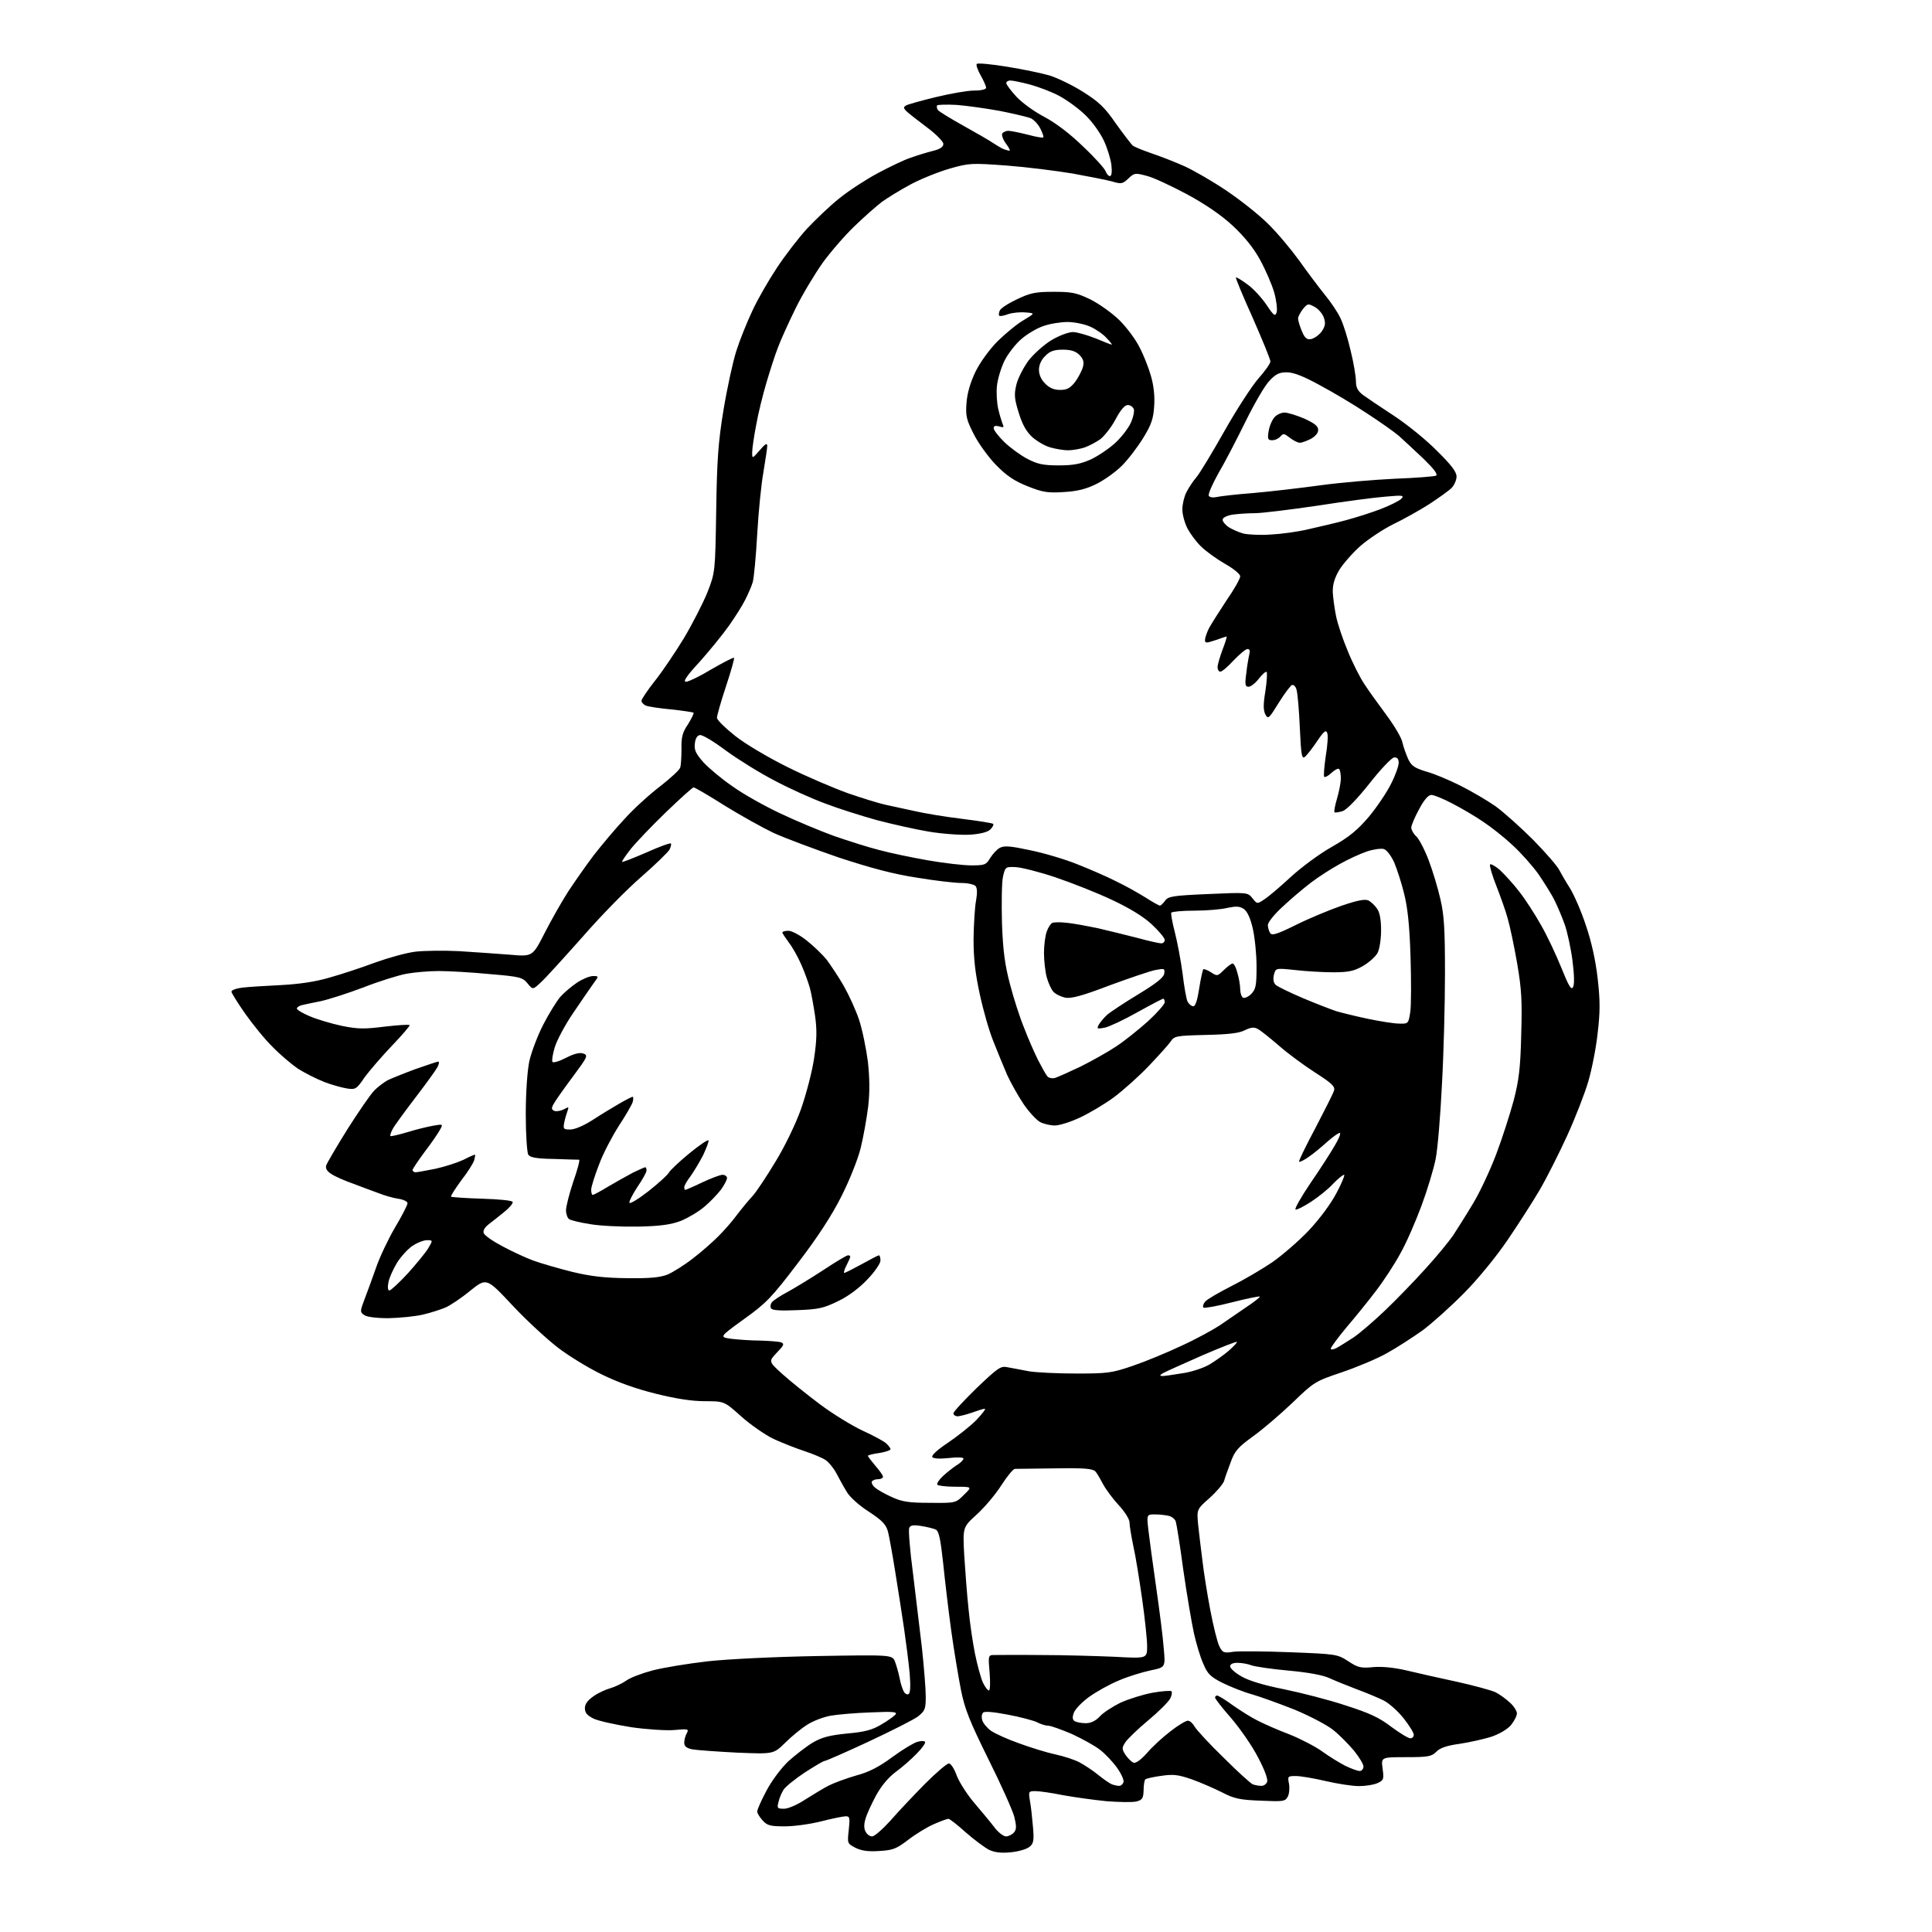 <?xml version="1.0" encoding="UTF-8" standalone="no"?>
<svg 
  version="1.1" 
  xmlns="http://www.w3.org/2000/svg" 
  xmlns:xlink="http://www.w3.org/1999/xlink" 
  xmlns:svg="http://www.w3.org/2000/svg"
  xmlns:rdf="http://www.w3.org/1999/02/22-rdf-syntax-ns#"
  xmlns:cc="http://creativecommons.org/ns#"
  xmlns:dc="http://purl.org/dc/elements/1.1/"
  viewBox="0 0 768 768"
  width="768"
  height="768"
>
<style>svg {background-color: white; }</style>"
<path stroke="none" fill="black" fill-rule="evenodd" d="M401.9,736.3C398.0,736.7 395.4,736.4 393.1,735.3C391.4,734.4 387.2,731.3 383.9,728.4C380.6,725.4 377.5,723.0 377.0,723.0C376.6,723.0 374.0,723.9 371.3,725.1C368.7,726.2 364.1,729.0 361.1,731.3C356.4,734.9 355.0,735.5 349.5,735.8C345.0,736.1 342.4,735.7 340.0,734.5C336.8,732.8 336.8,732.8 337.4,727.4C337.9,722.6 337.8,722.0 336.2,722.0C335.2,722.0 330.8,722.9 326.5,724.0C322.2,725.1 315.7,726.0 312.0,726.0C306.3,726.0 305.0,725.7 303.2,723.7C302.0,722.4 301.0,720.8 301.0,720.1C301.0,719.4 302.6,715.7 304.6,712.0C306.6,708.1 310.4,703.0 313.3,700.2C316.2,697.6 320.6,694.2 323.1,692.7C326.7,690.6 329.8,689.8 336.7,689.1C343.6,688.5 346.7,687.7 350.2,685.6C352.8,684.1 355.3,682.3 355.9,681.6C356.9,680.5 355.2,680.3 346.3,680.7C340.3,680.9 333.2,681.5 330.3,682.0C327.4,682.5 323.2,684.1 320.9,685.6C318.6,687.0 314.6,690.3 312.1,692.8C307.5,697.3 307.5,697.3 293.0,696.7C285.0,696.3 277.0,695.7 275.2,695.4C272.9,694.9 272.0,694.2 272.0,692.8C272.0,691.7 272.4,690.0 273.0,689.0C273.9,687.3 273.6,687.2 268.2,687.7C265.1,688.0 257.3,687.5 251.0,686.6C244.7,685.6 237.9,684.1 236.0,683.2C233.4,681.9 232.5,680.9 232.5,679.0C232.5,677.4 233.6,675.9 235.9,674.3C237.7,673.0 240.8,671.6 242.6,671.1C244.4,670.6 247.3,669.2 248.9,668.1C250.5,666.9 255.3,665.1 259.5,664.0C263.7,662.9 273.5,661.3 281.3,660.4C289.4,659.5 308.2,658.6 325.1,658.3C354.7,657.8 354.7,657.8 355.8,660.6C356.4,662.2 357.2,665.1 357.6,667.0C357.9,668.9 358.7,671.3 359.2,672.3C359.7,673.3 360.6,673.8 361.2,673.4C361.9,672.9 362.0,670.2 361.6,665.1C361.2,660.9 360.2,653.0 359.4,647.5C358.6,642.0 357.0,631.9 355.9,625.0C354.8,618.1 353.5,610.9 353.0,608.9C352.2,606.0 350.8,604.5 345.5,601.0C341.7,598.6 337.9,595.2 336.7,593.2C335.4,591.1 333.6,587.8 332.5,585.7C331.4,583.6 329.4,581.2 328.2,580.4C326.9,579.5 323.0,577.9 319.7,576.8C316.3,575.7 310.8,573.5 307.5,572.0C304.2,570.4 298.4,566.4 294.7,563.1C287.9,557.0 287.9,557.0 280.2,557.0C275.0,557.0 268.6,556.0 260.6,554.0C252.9,552.1 245.3,549.4 239.1,546.3C233.9,543.8 226.1,539.0 221.9,535.8C217.6,532.5 209.4,525.0 203.7,518.9C193.4,507.9 193.4,507.9 186.9,513.1C183.4,516.0 178.9,519.0 177.0,519.8C175.1,520.6 171.0,521.9 168.0,522.6C165.0,523.3 158.9,523.9 154.4,524.0C149.5,524.0 145.7,523.5 144.7,522.7C143.1,521.6 143.1,521.2 144.9,516.5C146.0,513.7 148.0,508.1 149.5,503.9C150.9,499.8 154.3,492.6 157.0,488.0C159.8,483.3 162.0,479.0 162.0,478.3C162.0,477.6 160.3,476.8 158.2,476.5C156.2,476.2 152.7,475.2 150.5,474.3C148.3,473.5 143.7,471.8 140.3,470.5C136.9,469.3 133.0,467.6 131.6,466.6C129.9,465.5 129.3,464.4 129.7,463.2C130.0,462.3 133.8,455.8 138.1,448.9C142.5,442.0 147.2,435.1 148.7,433.6C150.2,432.0 152.7,430.2 154.1,429.4C155.6,428.7 160.5,426.7 165.1,425.0C169.7,423.4 173.8,422.0 174.2,422.0C174.7,422.0 174.5,423.0 173.9,424.2C173.2,425.5 169.2,431.0 165.0,436.5C160.8,442.0 156.7,447.6 156.1,448.8C155.4,450.1 155.0,451.3 155.2,451.6C155.4,451.8 158.4,451.1 161.8,450.1C165.3,449.0 169.9,447.9 172.1,447.5C176.1,446.8 176.2,446.8 174.9,449.1C174.2,450.4 171.5,454.4 168.8,457.9C166.2,461.4 164.0,464.7 164.0,465.1C164.0,465.6 164.6,466.0 165.2,466.0C165.9,466.0 169.5,465.3 173.1,464.6C176.8,463.8 181.7,462.2 184.1,461.1C186.4,459.9 188.5,459.0 188.8,459.0C189.0,459.0 188.8,460.0 188.5,461.2C188.1,462.5 185.8,466.1 183.3,469.3C180.9,472.6 179.1,475.4 179.3,475.7C179.6,475.9 185.1,476.3 191.6,476.5C198.3,476.7 203.6,477.2 203.8,477.8C204.0,478.4 202.4,480.2 200.3,481.9C198.2,483.6 195.4,485.8 194.1,486.8C192.6,488.0 191.9,489.3 192.3,490.2C192.6,491.1 195.9,493.4 199.7,495.4C203.4,497.4 209.0,500.0 212.0,501.1C215.0,502.2 222.0,504.2 227.5,505.6C235.0,507.4 240.5,508.0 249.5,508.1C258.7,508.2 262.5,507.8 265.5,506.6C267.7,505.6 272.2,502.8 275.5,500.2C278.8,497.7 283.3,493.7 285.5,491.5C287.7,489.3 291.1,485.5 292.9,483.0C294.8,480.5 297.6,477.1 299.1,475.5C300.6,473.9 304.7,467.7 308.2,461.9C311.9,455.9 316.3,446.8 318.4,440.9C320.4,435.2 322.8,426.2 323.6,420.8C324.7,413.4 324.8,409.5 324.0,403.8C323.4,399.8 322.5,394.7 321.9,392.6C321.3,390.5 319.8,386.3 318.5,383.4C317.2,380.4 315.0,376.5 313.6,374.7C312.2,372.8 311.0,371.0 311.0,370.7C311.0,370.3 312.1,370.0 313.4,370.0C314.7,370.0 318.0,371.7 320.7,373.9C323.4,376.0 327.0,379.5 328.7,381.6C330.3,383.8 333.4,388.4 335.4,391.9C337.4,395.4 340.2,401.5 341.5,405.4C342.8,409.3 344.3,416.8 345.0,422.0C345.7,428.6 345.8,434.1 345.1,440.0C344.5,444.7 343.2,452.1 342.1,456.5C341.0,460.9 337.6,469.4 334.5,475.5C330.8,482.9 325.2,491.6 317.3,501.9C306.7,515.9 304.5,518.1 295.7,524.4C285.9,531.5 285.9,531.5 290.7,532.2C293.3,532.5 298.5,532.9 302.2,532.9C305.8,533.0 309.6,533.3 310.5,533.6C311.9,534.2 311.6,534.8 308.8,537.7C305.5,541.2 305.5,541.2 311.0,546.2C314.0,548.9 320.7,554.3 325.9,558.2C331.1,562.1 338.8,566.8 342.9,568.7C347.1,570.6 351.3,572.9 352.2,573.7C353.2,574.6 354.0,575.7 354.0,576.1C354.0,576.5 352.0,577.2 349.5,577.6C347.0,577.9 345.0,578.5 345.0,578.7C345.0,579.0 346.4,580.8 348.0,582.7C349.6,584.5 351.0,586.5 351.0,587.0C351.0,587.6 350.1,588.0 349.1,588.0C348.0,588.0 346.9,588.4 346.6,588.9C346.3,589.3 346.8,590.5 347.8,591.3C348.8,592.2 351.8,593.9 354.5,595.1C358.6,597.0 361.4,597.4 369.7,597.4C379.9,597.5 379.9,597.5 383.2,594.2C386.5,591.0 386.5,591.0 379.8,591.0C376.1,591.0 372.9,590.6 372.6,590.2C372.3,589.7 373.3,588.2 374.8,586.8C376.3,585.4 378.7,583.5 380.2,582.5C381.8,581.6 383.0,580.3 383.0,579.8C383.0,579.3 380.6,579.2 377.1,579.6C373.3,580.0 371.0,579.8 370.6,579.2C370.2,578.5 372.8,576.2 376.7,573.6C380.4,571.1 385.5,567.1 388.0,564.6C390.4,562.1 392.0,560.0 391.5,560.0C390.9,560.0 388.7,560.7 386.5,561.5C384.3,562.3 381.7,562.9 380.8,563.0C379.8,563.0 379.0,562.5 379.0,561.8C379.0,561.2 383.2,556.7 388.2,551.8C396.7,543.7 397.8,542.9 400.5,543.5C402.1,543.8 406.0,544.5 409.0,545.1C412.0,545.6 420.5,546.0 427.9,546.0C440.2,546.0 442.0,545.8 450.4,542.9C455.4,541.2 464.1,537.6 469.8,534.9C475.5,532.3 482.2,528.6 484.8,526.9C487.4,525.1 492.1,521.9 495.3,519.7C498.5,517.6 501.0,515.6 500.8,515.4C500.5,515.2 495.6,516.2 489.7,517.7C483.9,519.2 478.8,520.1 478.4,519.8C478.0,519.4 478.3,518.3 479.1,517.4C479.8,516.5 484.5,513.8 489.4,511.3C494.4,508.8 501.7,504.5 505.7,501.8C509.7,499.0 516.2,493.4 520.2,489.2C524.6,484.5 529.0,478.6 531.3,474.2C533.4,470.3 534.7,467.0 534.3,467.0C533.8,467.0 531.8,468.6 529.9,470.6C528.1,472.6 524.1,475.8 521.2,477.7C518.3,479.6 515.5,481.0 515.0,480.8C514.5,480.6 517.1,476.0 520.8,470.5C524.6,465.0 528.9,458.3 530.4,455.7C532.0,453.1 533.0,450.7 532.7,450.4C532.4,450.1 530.2,451.6 527.8,453.7C525.4,455.9 522.0,458.7 520.2,459.9C518.4,461.2 516.7,462.0 516.4,461.8C516.2,461.5 519.1,455.5 522.9,448.4C526.6,441.3 530.0,434.6 530.3,433.5C530.8,431.9 529.4,430.6 522.7,426.3C518.2,423.4 511.7,418.6 508.2,415.5C504.7,412.5 501.0,409.5 499.9,409.0C498.5,408.2 497.2,408.4 494.9,409.5C492.7,410.7 488.4,411.2 479.4,411.4C467.5,411.7 466.8,411.8 465.3,414.1C464.4,415.4 460.4,419.8 456.6,423.8C452.7,427.9 446.5,433.4 442.9,436.1C439.3,438.8 433.2,442.4 429.4,444.2C425.6,446.0 421.1,447.4 419.3,447.4C417.6,447.4 414.9,446.8 413.4,446.0C412.0,445.2 409.0,442.0 406.9,438.9C404.8,435.8 401.9,430.6 400.4,427.4C399.0,424.1 396.5,418.1 394.9,414.0C393.2,409.9 390.8,401.4 389.5,395.3C387.7,387.1 387.0,381.1 387.0,373.3C387.1,367.3 387.5,360.5 388.0,358.0C388.5,355.1 388.5,353.1 387.8,352.2C387.2,351.6 384.7,351.0 382.2,351.0C379.7,351.0 371.7,350.1 364.6,348.9C355.3,347.5 346.3,345.1 333.5,340.9C323.6,337.5 311.9,333.1 307.5,331.1C303.1,329.0 294.3,324.1 288.0,320.2C281.7,316.2 276.2,313.0 275.7,313.0C275.3,313.0 270.4,317.4 264.8,322.8C259.3,328.1 253.0,334.7 250.8,337.4C248.7,340.1 247.1,342.4 247.3,342.6C247.5,342.8 251.8,341.1 256.9,338.9C262.0,336.6 266.4,335.0 266.7,335.3C266.9,335.6 266.7,336.7 266.1,337.8C265.5,338.8 260.5,343.7 255.0,348.5C249.4,353.3 238.9,364.0 231.6,372.4C224.2,380.7 216.8,388.9 215.0,390.5C211.8,393.5 211.8,393.5 209.7,390.9C207.7,388.5 206.6,388.2 194.5,387.2C187.3,386.5 178.3,386.0 174.4,386.0C170.5,386.0 164.7,386.5 161.5,387.1C158.3,387.7 150.6,390.1 144.5,392.5C138.4,394.8 130.7,397.3 127.4,398.0C124.2,398.6 120.7,399.4 119.8,399.6C118.8,399.9 118.0,400.5 118.0,400.9C118.0,401.4 120.3,402.8 123.2,404.0C126.0,405.2 131.7,406.9 135.9,407.8C142.3,409.1 145.0,409.1 152.9,408.1C158.1,407.5 162.5,407.2 162.8,407.5C163.1,407.7 159.9,411.4 155.8,415.7C151.7,420.0 146.8,425.7 144.9,428.3C141.8,432.9 141.3,433.2 138.0,432.7C136.1,432.4 132.0,431.3 128.9,430.1C125.8,428.9 121.1,426.5 118.4,424.8C115.8,423.0 111.2,419.1 108.3,416.1C105.3,413.2 100.5,407.2 97.5,403.0C94.5,398.7 92.0,394.7 92.0,394.2C92.0,393.6 93.9,392.9 96.3,392.6C98.6,392.3 105.5,391.9 111.5,391.6C118.9,391.2 125.3,390.3 131.0,388.6C135.7,387.3 143.9,384.6 149.2,382.6C154.5,380.7 161.7,378.7 165.2,378.3C168.7,377.9 176.4,377.8 182.5,378.1C188.6,378.5 197.6,379.1 202.6,379.5C211.7,380.3 211.7,380.3 216.5,370.9C219.1,365.8 223.3,358.4 225.8,354.5C228.3,350.7 232.9,344.1 236.0,340.0C239.2,335.9 244.7,329.3 248.4,325.4C252.0,321.4 258.3,315.7 262.5,312.5C266.6,309.3 270.2,306.0 270.4,305.1C270.7,304.2 270.9,300.9 270.9,297.7C270.8,293.0 271.3,291.1 273.5,287.9C274.9,285.6 275.9,283.6 275.7,283.3C275.4,283.1 271.4,282.5 266.8,282.0C262.3,281.6 257.7,280.9 256.8,280.5C255.8,280.1 255.0,279.2 255.0,278.6C255.0,277.9 257.4,274.4 260.3,270.7C263.2,267.1 268.3,259.5 271.8,253.8C275.2,248.1 279.4,239.9 281.2,235.5C284.3,227.5 284.3,227.5 284.7,203.0C285.0,182.9 285.5,175.7 287.6,163.0C289.0,154.5 291.3,143.9 292.7,139.5C294.1,135.1 297.0,127.9 299.1,123.5C301.1,119.1 305.5,111.5 308.8,106.5C312.1,101.5 317.5,94.5 320.8,90.9C324.2,87.3 329.9,81.8 333.7,78.8C337.4,75.8 344.3,71.3 349.0,68.8C353.7,66.3 359.5,63.5 362.0,62.7C364.5,61.8 368.4,60.6 370.8,60.0C373.7,59.3 375.0,58.4 375.0,57.2C375.0,56.3 372.0,53.2 368.3,50.5C364.7,47.8 361.0,44.9 360.2,44.1C359.1,42.9 359.1,42.6 360.2,41.9C360.9,41.5 366.2,40.0 372.0,38.6C377.8,37.2 384.6,36.0 387.2,36.0C390.1,36.0 392.0,35.5 392.0,34.9C392.0,34.3 391.0,32.0 389.8,29.9C388.6,27.8 387.9,25.7 388.3,25.4C388.7,25.0 394.0,25.5 400.2,26.5C406.4,27.5 414.1,29.1 417.2,30.0C420.4,31.0 426.4,33.9 430.5,36.5C436.7,40.4 439.1,42.6 443.5,49.0C446.5,53.2 449.6,57.2 450.2,57.8C450.9,58.4 454.4,59.8 457.9,61.0C461.5,62.2 467.3,64.5 470.9,66.1C474.4,67.7 481.9,72.0 487.4,75.7C492.9,79.4 500.4,85.3 504.0,88.9C507.7,92.5 513.2,99.1 516.4,103.5C519.5,107.9 524.1,114.0 526.5,117.0C529.0,120.0 531.9,124.3 532.9,126.6C534.0,128.8 535.8,134.6 536.9,139.4C538.1,144.2 539.0,149.7 539.0,151.5C539.0,154.0 539.7,155.4 541.8,157.0C543.3,158.1 548.8,161.8 554.0,165.2C559.2,168.6 567.0,174.9 571.2,179.2C576.9,184.8 579.0,187.6 579.0,189.4C579.0,190.8 578.1,192.9 577.0,194.0C575.9,195.1 571.8,198.0 568.0,200.5C564.2,202.9 557.8,206.5 553.8,208.4C549.8,210.4 543.9,214.3 540.7,217.1C537.6,219.9 533.8,224.2 532.3,226.7C530.5,229.8 529.7,232.5 529.8,235.4C529.9,237.6 530.5,241.9 531.1,244.9C531.7,247.9 533.8,254.2 535.8,258.9C537.7,263.6 540.7,269.5 542.4,272.0C544.0,274.5 548.0,280.0 551.1,284.2C554.3,288.5 557.2,293.4 557.5,295.2C557.9,297.0 559.0,300.0 559.8,301.8C561.1,304.5 562.4,305.3 566.9,306.7C570.0,307.5 576.1,310.1 580.5,312.3C584.9,314.5 591.2,318.2 594.5,320.5C597.8,322.9 604.5,328.9 609.5,333.9C614.4,338.9 619.1,344.3 619.8,345.8C620.6,347.3 622.5,350.6 624.1,353.1C625.7,355.7 628.6,362.3 630.4,367.8C632.6,374.2 634.3,381.8 635.1,389.0C636.1,397.8 636.1,402.2 635.1,410.6C634.5,416.4 632.8,425.0 631.4,429.8C630.0,434.6 626.2,444.4 622.9,451.6C619.6,458.8 614.7,468.5 612.0,473.1C609.3,477.7 603.6,486.6 599.3,492.9C594.9,499.4 587.4,508.6 582.0,514.0C576.8,519.3 569.4,525.9 565.7,528.7C561.9,531.4 555.5,535.6 551.5,537.8C547.5,540.1 539.3,543.5 533.4,545.5C522.8,549.1 522.4,549.3 514.0,557.4C509.2,562.0 502.2,568.0 498.2,570.9C492.1,575.3 490.8,576.8 489.2,581.3C488.1,584.2 486.9,587.5 486.6,588.7C486.2,589.9 483.6,593.0 480.8,595.5C475.7,600.0 475.7,600.0 476.3,606.3C476.7,609.7 477.4,616.1 478.0,620.5C478.5,624.9 479.9,633.7 481.1,640.0C482.3,646.3 483.9,652.8 484.7,654.4C486.0,657.0 486.5,657.2 490.3,656.6C492.6,656.3 502.9,656.4 513.1,656.8C531.3,657.5 531.7,657.6 536.0,660.4C539.8,662.9 541.0,663.2 545.9,662.7C549.4,662.4 554.3,662.9 559.0,664.0C563.1,665.0 572.1,667.0 579.0,668.5C585.8,670.0 592.8,671.9 594.5,672.7C596.1,673.5 598.7,675.4 600.2,676.8C601.8,678.2 603.0,680.2 603.0,681.1C603.0,682.1 601.9,684.2 600.6,685.8C599.1,687.5 596.0,689.3 592.8,690.4C589.9,691.3 584.2,692.6 580.2,693.2C575.0,693.9 572.3,694.9 570.9,696.4C569.1,698.2 567.8,698.5 559.0,698.5C549.0,698.5 549.0,698.5 549.6,703.0C550.2,707.3 550.0,707.7 547.6,708.8C546.1,709.5 542.8,710.0 540.2,710.0C537.6,710.0 531.7,709.1 527.0,708.0C522.3,706.9 517.0,706.0 515.1,706.0C511.9,706.0 511.8,706.1 512.4,709.1C512.7,710.8 512.5,713.1 511.9,714.2C510.9,716.1 510.1,716.2 501.2,715.8C493.0,715.5 490.6,715.0 486.0,712.6C483.0,711.1 477.6,708.7 474.0,707.4C468.5,705.5 466.6,705.2 461.8,705.9C458.6,706.3 455.7,707.0 455.3,707.3C454.9,707.7 454.6,709.7 454.6,711.7C454.5,714.8 454.1,715.5 451.8,716.1C450.3,716.5 444.9,716.4 439.8,716.0C434.7,715.5 426.9,714.4 422.5,713.6C418.1,712.7 413.2,712.0 411.6,712.0C408.9,712.0 408.8,712.1 409.4,715.8C409.8,717.8 410.3,722.4 410.6,726.0C411.1,731.5 410.9,732.8 409.3,734.1C408.3,735.0 405.0,736.0 401.9,736.3zM346.7,730.0C347.6,730.0 350.8,727.2 353.9,723.8C356.9,720.3 363.1,713.8 367.6,709.2C372.1,704.7 376.4,701.0 377.2,701.0C378.0,701.0 379.4,703.2 380.3,705.8C381.3,708.4 384.4,713.3 387.3,716.7C390.1,720.0 393.8,724.4 395.3,726.4C396.8,728.4 398.9,730.0 399.9,730.0C400.9,730.0 402.3,729.3 403.1,728.4C404.1,727.2 404.1,725.9 403.2,722.2C402.5,719.6 397.9,709.3 392.9,699.3C385.5,684.3 383.5,679.4 382.0,671.8C381.0,666.7 379.2,656.0 378.1,648.0C377.0,640.0 375.6,628.0 374.9,621.2C373.9,611.9 373.2,608.7 372.1,608.1C371.2,607.6 368.6,607.0 366.2,606.6C362.9,606.1 361.8,606.3 361.4,607.5C361.1,608.3 361.7,616.3 362.9,625.2C364.0,634.2 365.6,647.7 366.5,655.2C367.3,662.7 368.0,671.4 368.0,674.4C368.0,679.4 367.7,680.1 364.8,682.4C363.0,683.7 354.1,688.2 345.1,692.4C336.1,696.6 328.3,700.0 327.8,700.0C327.3,700.0 323.8,702.1 319.9,704.6C316.0,707.2 312.3,710.2 311.5,711.4C310.8,712.5 309.8,714.7 309.5,716.2C308.8,718.8 309.0,719.0 311.7,719.0C313.3,719.0 317.0,717.4 320.0,715.4C323.0,713.5 327.3,710.9 329.4,709.8C331.6,708.7 336.5,706.9 340.3,705.8C345.3,704.5 349.4,702.4 354.8,698.4C358.9,695.4 363.4,692.7 364.7,692.4C366.0,692.0 367.4,692.0 367.7,692.4C368.1,692.7 366.6,694.9 364.4,697.1C362.3,699.3 358.4,702.7 355.9,704.5C352.9,706.8 350.2,710.1 348.1,714.0C346.3,717.4 344.4,721.5 344.0,723.2C343.4,725.1 343.4,727.0 344.1,728.1C344.6,729.2 345.8,730.0 346.7,730.0zM444.8,709.9C445.5,710.0 446.3,709.3 446.6,708.5C446.9,707.7 445.8,705.2 444.1,702.8C442.4,700.4 439.4,697.2 437.3,695.6C435.3,694.0 430.2,691.2 426.1,689.3C421.9,687.5 417.7,686.0 416.7,686.0C415.7,686.0 413.7,685.4 412.2,684.6C410.7,683.9 405.5,682.5 400.6,681.6C394.9,680.5 391.4,680.2 390.8,680.8C390.2,681.4 390.1,682.7 390.5,683.9C390.8,685.0 392.4,686.9 393.9,688.0C395.5,689.1 400.5,691.4 405.1,693.0C409.7,694.7 416.2,696.7 419.5,697.4C422.8,698.1 427.1,699.5 429.0,700.5C430.9,701.5 434.3,703.7 436.5,705.5C438.7,707.3 441.2,709.0 442.0,709.3C442.8,709.6 444.1,709.9 444.8,709.9zM501.3,709.9C502.3,710.0 503.4,709.2 503.7,708.3C504.1,707.3 502.7,703.5 500.1,698.6C497.8,694.1 493.0,687.2 489.5,683.1C485.9,679.0 483.0,675.3 483.0,674.8C483.0,674.4 483.4,674.0 483.8,674.0C484.3,674.0 487.1,675.7 490.1,677.9C493.1,680.0 497.5,682.8 500.0,684.0C502.5,685.3 508.2,687.8 512.7,689.5C517.2,691.3 523.1,694.4 525.7,696.3C528.3,698.2 532.4,700.7 534.7,701.9C537.0,703.0 539.6,704.0 540.5,704.0C541.3,704.0 542.0,703.2 542.0,702.2C542.0,701.3 540.3,698.5 538.3,696.0C536.2,693.5 532.6,689.8 530.1,687.8C527.7,685.8 520.8,682.2 514.6,679.6C508.5,677.2 500.8,674.4 497.6,673.5C494.3,672.6 489.1,670.5 486.0,669.0C481.1,666.5 480.0,665.4 478.3,661.3C477.1,658.7 475.5,653.2 474.6,649.2C473.7,645.1 471.8,633.9 470.4,624.2C469.1,614.4 467.7,605.8 467.4,604.9C467.2,604.0 465.9,602.9 464.7,602.6C463.5,602.3 461.0,602.0 459.2,602.0C455.8,602.0 455.8,602.0 456.5,608.2C456.9,611.7 458.3,621.9 459.6,631.0C460.9,640.1 462.3,650.9 462.6,655.2C463.3,662.8 463.3,662.8 457.4,664.0C454.1,664.7 448.5,666.4 444.8,668.0C441.1,669.5 435.8,672.5 433.0,674.5C430.1,676.6 427.4,679.4 426.9,680.8C426.2,682.6 426.3,683.6 427.2,684.2C427.9,684.6 429.9,685.0 431.6,685.0C433.6,685.0 435.5,684.1 437.1,682.4C438.4,680.9 442.1,678.5 445.3,676.9C448.6,675.4 454.3,673.6 458.1,672.9C461.9,672.2 465.3,672.0 465.7,672.3C466.0,672.7 465.8,674.1 465.1,675.3C464.4,676.6 460.5,680.5 456.4,683.9C452.3,687.3 448.3,691.2 447.4,692.5C445.9,694.8 445.9,695.2 447.4,697.6C448.4,699.0 449.8,700.4 450.6,700.7C451.5,701.0 453.5,699.6 456.0,696.8C458.1,694.3 462.3,690.5 465.3,688.2C468.2,685.9 471.4,684.0 472.2,684.0C473.0,684.0 474.2,685.1 474.9,686.4C475.7,687.7 480.8,693.3 486.4,698.7C491.9,704.2 497.2,709.0 498.0,709.3C498.8,709.6 500.3,709.9 501.3,709.9zM560.6,691.0C561.4,691.0 562.0,690.4 562.0,689.6C562.0,688.8 560.2,685.9 558.0,683.1C555.8,680.3 552.2,677.1 550.1,676.0C547.9,674.9 543.1,672.9 539.3,671.5C535.6,670.1 530.7,668.1 528.5,667.1C526.0,665.9 520.0,664.8 512.3,664.1C505.6,663.5 498.9,662.5 497.5,662.0C496.0,661.4 493.5,661.0 491.9,661.0C490.1,661.0 489.0,661.5 489.0,662.4C489.0,663.2 491.0,665.0 493.5,666.4C496.4,668.1 502.3,669.9 510.4,671.5C517.2,672.9 528.2,675.7 534.8,677.9C544.2,680.9 548.2,682.7 553.0,686.4C556.4,688.9 559.8,691.0 560.6,691.0zM393.1,672.0C393.6,672.0 393.7,668.9 393.4,665.0C392.8,658.6 392.9,658.0 394.6,657.9C395.6,657.9 404.1,657.8 413.5,657.9C422.9,657.9 436.2,658.3 443.2,658.6C456.0,659.3 456.0,659.3 456.0,654.4C456.0,651.7 455.1,643.2 454.0,635.5C452.9,627.8 451.4,618.4 450.5,614.5C449.7,610.6 449.0,606.5 449.0,605.2C449.0,603.9 447.1,600.9 444.6,598.2C442.2,595.6 439.5,591.9 438.5,590.0C437.5,588.1 436.2,585.8 435.5,585.0C434.4,583.8 431.4,583.5 419.3,583.7C411.2,583.8 404.0,583.9 403.4,583.9C402.7,584.0 400.3,586.9 398.0,590.5C395.7,594.1 391.3,599.3 388.2,602.1C382.7,607.1 382.7,607.1 383.3,618.3C383.7,624.5 384.4,634.0 385.0,639.5C385.5,645.0 386.7,653.1 387.6,657.5C388.5,661.9 389.9,667.0 390.7,668.8C391.5,670.5 392.6,672.0 393.1,672.0zM462.0,547.0C462.8,547.0 466.4,546.5 470.0,545.9C473.6,545.4 478.4,543.8 480.8,542.4C483.1,541.0 486.7,538.5 488.6,536.8C490.5,535.1 491.9,533.6 491.7,533.4C491.5,533.2 485.3,535.6 477.9,538.8C470.4,542.1 463.5,545.2 462.4,545.8C461.0,546.6 460.9,546.9 462.0,547.0zM531.2,535.9C532.5,535.2 535.5,533.3 538.0,531.7C540.5,530.0 546.1,525.2 550.5,521.0C554.8,516.9 562.1,509.4 566.5,504.5C571.0,499.6 576.0,493.5 577.7,491.0C579.3,488.5 582.9,482.9 585.5,478.5C588.2,474.1 592.3,465.3 594.7,459.0C597.1,452.7 600.2,443.0 601.7,437.5C603.8,429.4 604.4,424.4 604.7,411.5C605.1,398.1 604.9,393.5 603.1,383.0C601.9,376.1 600.2,368.0 599.3,365.0C598.5,362.0 596.4,356.2 594.8,352.1C593.2,348.1 592.1,344.3 592.3,343.7C592.4,343.2 594.2,344.1 596.2,345.8C598.1,347.6 601.6,351.4 603.9,354.4C606.2,357.3 610.1,363.3 612.5,367.6C615.0,371.9 618.6,379.6 620.7,384.8C623.6,392.0 624.6,393.7 625.3,392.4C625.9,391.4 625.8,387.5 625.1,382.0C624.5,377.2 623.1,370.8 622.1,367.8C621.1,364.9 619.2,360.4 618.0,358.0C616.8,355.5 613.8,350.8 611.5,347.4C609.1,344.1 604.5,338.9 601.2,335.9C598.0,332.9 592.7,328.7 589.5,326.6C586.3,324.4 580.8,321.2 577.3,319.4C573.7,317.5 570.0,316.0 569.0,316.0C567.8,316.0 566.1,317.9 564.1,321.7C562.4,324.8 561.0,328.1 561.0,329.0C561.0,329.9 561.9,331.5 563.0,332.5C564.1,333.5 566.3,337.7 567.9,341.9C569.5,346.1 571.6,353.1 572.6,357.5C574.1,363.9 574.4,369.7 574.4,387.0C574.4,398.8 573.9,418.6 573.2,431.0C572.6,443.4 571.5,456.7 570.7,460.7C569.9,464.7 567.4,473.0 565.1,479.2C562.8,485.4 559.1,494.0 556.7,498.2C554.4,502.5 550.0,509.2 547.0,513.1C544.0,517.1 538.7,523.6 535.2,527.7C531.8,531.8 529.0,535.6 529.0,536.1C529.0,536.6 530.0,536.5 531.2,535.9zM317.0,520.8C310.3,521.1 307.0,520.9 306.5,520.1C306.1,519.4 306.3,518.3 306.9,517.6C307.5,516.9 310.3,515.0 313.2,513.5C316.1,511.9 322.5,508.0 327.4,504.8C332.2,501.6 336.6,499.0 337.1,499.0C337.6,499.0 338.0,499.2 338.0,499.5C338.0,499.9 337.3,501.4 336.5,503.0C335.6,504.7 335.3,506.0 335.6,506.0C336.0,506.0 339.1,504.4 342.6,502.5C346.0,500.6 349.1,499.0 349.4,499.0C349.7,499.0 350.0,499.9 350.0,501.1C350.0,502.2 347.7,505.6 344.8,508.6C341.6,512.0 337.2,515.3 333.2,517.2C327.5,520.0 325.4,520.5 317.0,520.8zM154.8,513.0C155.3,513.0 158.7,509.9 162.2,506.1C165.6,502.3 169.3,497.8 170.3,496.1C172.1,493.0 172.1,493.0 169.7,493.0C168.4,493.0 165.8,494.0 163.9,495.3C162.1,496.5 159.3,499.6 157.8,502.0C156.3,504.5 154.7,508.0 154.4,509.8C154.0,511.7 154.2,513.0 154.8,513.0zM253.5,487.6C246.9,487.7 238.3,487.3 234.5,486.6C230.6,486.0 226.9,485.1 226.2,484.6C225.6,484.2 225.0,482.6 225.0,481.1C225.0,479.6 226.3,474.5 227.9,469.7C229.6,464.9 230.6,461.0 230.2,461.0C229.8,461.0 225.3,460.9 220.2,460.7C213.2,460.6 210.7,460.1 210.0,459.0C209.5,458.2 209.0,451.0 209.0,443.0C209.0,434.4 209.6,425.8 210.4,421.9C211.2,418.3 213.7,411.7 215.9,407.4C218.1,403.1 221.2,398.1 222.7,396.3C224.2,394.6 227.3,392.0 229.4,390.6C231.5,389.2 234.4,388.0 235.7,388.0C238.1,388.0 238.1,388.0 235.8,391.1C234.5,392.9 230.9,398.2 227.7,402.9C224.5,407.6 221.3,413.7 220.5,416.4C219.7,419.1 219.3,421.6 219.6,422.1C219.9,422.6 222.3,421.9 225.0,420.5C228.3,418.8 230.5,418.3 231.9,418.8C233.9,419.5 233.5,420.2 227.7,428.0C224.2,432.7 220.8,437.5 220.1,438.8C219.1,440.6 219.2,441.1 220.4,441.6C221.2,441.9 222.8,441.6 224.1,441.0C226.1,439.9 226.2,440.0 225.6,441.6C225.2,442.7 224.6,444.7 224.3,446.2C223.8,448.8 224.0,449.0 226.7,449.0C228.5,449.0 232.2,447.4 235.6,445.2C238.8,443.1 243.6,440.2 246.2,438.7C248.8,437.2 251.1,436.0 251.5,436.0C251.8,436.0 251.8,437.0 251.5,438.1C251.1,439.3 248.6,443.6 245.9,447.7C243.3,451.8 239.7,458.6 238.1,463.0C236.4,467.4 235.0,471.8 235.0,473.0C235.0,474.1 235.3,475.0 235.6,475.0C236.0,475.0 238.8,473.5 241.9,471.6C245.0,469.8 249.4,467.3 251.7,466.1C254.0,465.0 256.2,464.0 256.5,464.0C256.8,464.0 257.0,464.6 257.0,465.3C257.0,466.0 255.4,468.9 253.4,471.8C251.5,474.7 250.0,477.6 250.2,478.1C250.4,478.7 253.8,476.6 257.8,473.5C261.7,470.4 265.4,467.1 265.9,466.1C266.5,465.1 270.1,461.7 274.0,458.5C277.9,455.3 281.3,453.0 281.6,453.3C281.9,453.6 280.9,456.2 279.5,459.2C278.0,462.1 275.7,465.9 274.4,467.7C273.1,469.4 272.0,471.3 272.0,471.9C272.0,472.5 272.2,473.0 272.4,473.0C272.6,473.0 275.7,471.7 279.2,470.0C282.6,468.4 286.3,467.0 287.2,467.0C288.2,467.0 289.0,467.6 289.0,468.3C289.0,469.0 287.9,471.1 286.6,472.9C285.2,474.7 282.3,477.8 280.0,479.7C277.8,481.6 273.6,484.1 270.7,485.3C266.7,486.8 262.7,487.4 253.5,487.6zM419.4,428.5C420.6,428.1 425.1,426.1 429.5,424.0C433.9,421.8 440.2,418.3 443.5,416.1C446.9,413.9 452.6,409.3 456.3,406.0C460.0,402.6 463.0,399.2 463.0,398.4C463.0,397.6 462.7,397.0 462.4,397.0C462.1,397.0 457.5,399.4 452.1,402.4C446.8,405.4 441.0,408.1 439.2,408.5C436.1,409.1 435.9,409.0 436.8,407.3C437.4,406.3 438.8,404.6 440.0,403.5C441.2,402.4 446.8,398.7 452.4,395.3C459.5,391.0 462.6,388.6 462.8,387.0C463.1,385.0 462.9,384.9 459.3,385.6C457.2,386.0 449.0,388.8 441.1,391.7C430.1,395.9 425.9,397.0 423.5,396.6C421.7,396.2 419.6,395.2 418.7,394.2C417.9,393.3 416.7,390.7 416.1,388.5C415.5,386.3 415.0,381.9 415.0,378.8C415.0,375.7 415.5,371.9 416.1,370.3C416.6,368.8 417.6,367.3 418.2,366.9C418.7,366.6 421.3,366.5 423.8,366.8C426.4,367.0 432.1,368.1 436.5,369.0C440.9,370.0 448.0,371.8 452.4,372.9C456.7,374.1 460.9,375.0 461.6,375.0C462.4,375.0 463.0,374.4 463.0,373.6C463.0,372.9 460.7,370.1 457.9,367.5C454.6,364.4 449.2,361.1 442.2,357.8C436.3,355.0 426.2,351.0 419.7,348.8C413.2,346.6 406.0,344.8 403.8,344.7C399.7,344.5 399.6,344.6 398.7,348.5C398.2,350.7 398.1,359.0 398.3,367.0C398.7,378.2 399.5,383.7 401.5,391.3C402.9,396.7 405.4,404.5 407.1,408.6C408.7,412.8 411.2,418.5 412.6,421.3C414.1,424.2 415.7,427.1 416.3,427.8C416.8,428.5 418.2,428.8 419.4,428.5zM556.2,406.9C559.8,407.0 559.9,406.9 560.6,402.3C561.0,399.7 561.0,389.7 560.7,380.0C560.3,367.5 559.5,360.4 558.1,355.0C557.1,350.9 555.3,345.4 554.2,342.8C553.0,340.2 551.3,337.9 550.1,337.5C549.0,337.2 545.9,337.6 543.3,338.5C540.7,339.4 535.8,341.6 532.5,343.5C529.2,345.3 524.1,348.6 521.2,350.8C518.3,353.0 513.2,357.3 510.0,360.3C506.7,363.3 504.0,366.6 504.0,367.7C504.0,368.7 504.4,370.1 504.9,370.9C505.6,372.0 507.6,371.4 515.1,367.7C520.3,365.1 528.5,361.7 533.4,360.0C539.9,357.8 542.7,357.3 544.1,358.0C545.1,358.6 546.6,360.0 547.4,361.2C548.5,362.7 549.0,365.7 549.0,369.8C549.0,373.3 548.4,377.3 547.6,378.8C546.8,380.3 544.2,382.6 541.8,384.0C538.3,386.0 536.1,386.5 530.0,386.5C525.9,386.5 519.0,386.1 514.8,385.6C507.1,384.8 507.1,384.8 506.4,387.5C506.0,389.2 506.2,390.6 507.1,391.5C507.9,392.2 512.8,394.6 518.0,396.8C523.2,399.0 529.2,401.3 531.3,402.0C533.4,402.6 539.0,404.0 543.8,405.0C548.6,406.0 554.2,406.9 556.2,406.9zM474.4,400.0C475.2,400.0 476.0,397.5 476.7,392.9C477.3,389.0 478.1,385.6 478.3,385.3C478.6,385.1 480.0,385.6 481.4,386.5C483.8,388.1 484.0,388.1 486.5,385.6C487.9,384.2 489.5,383.0 490.0,383.0C490.5,383.0 491.4,384.7 491.9,386.8C492.5,388.8 493.0,391.7 493.0,393.2C493.0,394.7 493.5,396.2 494.1,396.6C494.7,396.9 496.2,396.3 497.4,395.1C499.2,393.2 499.5,391.8 499.5,384.2C499.5,379.4 498.8,372.6 498.0,369.1C497.0,364.8 495.8,362.3 494.4,361.3C492.7,360.2 491.3,360.2 487.9,360.9C485.5,361.5 479.6,362.0 474.8,362.0C470.0,362.0 465.9,362.4 465.6,362.8C465.4,363.2 466.0,366.7 467.0,370.5C468.0,374.4 469.4,381.8 470.1,387.0C470.7,392.2 471.6,397.3 472.1,398.2C472.7,399.2 473.6,400.0 474.4,400.0zM461.1,360.0C461.4,360.0 462.4,359.1 463.1,358.1C464.3,356.3 466.3,356.0 480.2,355.4C495.9,354.7 496.0,354.7 497.9,357.1C499.7,359.4 499.8,359.4 502.6,357.5C504.2,356.5 508.9,352.5 513.0,348.7C517.1,344.9 524.5,339.4 529.5,336.6C536.5,332.6 539.7,329.9 544.3,324.5C547.5,320.6 551.4,314.8 553.0,311.5C554.7,308.2 556.0,304.5 556.0,303.2C556.0,301.7 555.4,301.0 554.2,301.1C553.3,301.1 548.9,305.7 544.5,311.3C539.6,317.5 535.4,321.8 533.8,322.4C532.3,322.9 530.8,323.1 530.5,322.9C530.2,322.6 530.7,320.1 531.5,317.4C532.3,314.7 533.0,311.1 533.0,309.4C533.0,307.7 532.7,306.0 532.3,305.7C532.0,305.3 530.6,306.0 529.3,307.2C528.1,308.4 526.7,309.1 526.4,308.8C526.1,308.4 526.4,304.8 527.0,300.6C527.7,296.5 528.0,292.3 527.6,291.4C527.1,290.0 526.3,290.6 523.6,294.6C521.8,297.3 519.6,300.1 518.8,300.8C517.5,301.9 517.2,300.4 516.7,289.3C516.4,282.2 515.8,275.5 515.4,274.2C515.1,272.9 514.2,272.1 513.6,272.3C513.0,272.5 510.6,275.7 508.3,279.4C504.4,285.7 504.1,286.0 503.0,284.0C502.2,282.4 502.1,280.1 503.0,274.8C503.6,270.9 503.8,267.5 503.5,267.1C503.2,266.8 501.8,268.0 500.4,269.8C499.0,271.6 497.2,273.0 496.3,273.0C495.0,273.0 494.8,272.1 495.4,267.8C495.7,264.9 496.3,261.5 496.6,260.2C497.0,258.8 496.8,258.0 495.9,258.0C495.2,258.0 492.8,260.0 490.4,262.5C488.1,265.0 485.8,267.0 485.1,267.0C484.5,267.0 484.0,266.2 484.0,265.2C484.0,264.3 484.9,261.1 486.0,258.2C487.1,255.4 487.8,253.0 487.6,253.0C487.4,253.0 485.4,253.7 483.1,254.5C479.5,255.7 479.0,255.7 479.0,254.4C479.0,253.6 479.7,251.5 480.6,249.7C481.6,247.9 484.7,243.0 487.6,238.6C490.6,234.3 493.0,230.0 493.0,229.1C493.0,228.2 490.3,226.0 486.9,224.1C483.6,222.2 479.3,219.1 477.4,217.2C475.5,215.4 473.1,212.1 472.0,210.0C470.9,207.8 470.0,204.5 470.0,202.5C470.0,200.5 470.7,197.5 471.6,195.7C472.5,193.9 474.3,191.2 475.6,189.7C476.9,188.2 481.9,179.9 486.7,171.4C491.5,162.9 497.6,153.5 500.2,150.5C502.8,147.6 505.0,144.5 505.0,143.7C505.0,142.8 501.8,135.1 498.0,126.4C494.1,117.8 491.1,110.5 491.3,110.3C491.5,110.1 493.5,111.3 495.8,113.0C498.1,114.6 501.5,118.3 503.4,121.1C506.4,125.6 506.9,125.9 507.5,124.1C507.8,122.9 507.4,119.4 506.5,116.2C505.6,113.1 503.1,107.3 500.9,103.3C498.3,98.5 494.6,94.0 490.0,89.7C485.6,85.6 479.2,81.2 471.8,77.2C465.6,73.9 458.4,70.5 455.8,69.9C451.3,68.7 450.9,68.7 448.5,71.0C446.3,73.1 445.7,73.2 442.3,72.2C440.2,71.6 433.1,70.2 426.5,69.0C419.9,67.9 408.0,66.4 400.1,65.8C386.3,64.8 385.3,64.8 377.6,67.0C373.1,68.3 366.1,71.1 362.0,73.3C357.9,75.5 352.7,78.7 350.5,80.3C348.3,82.0 343.4,86.3 339.7,89.9C335.9,93.5 330.2,100.1 327.0,104.5C323.9,108.9 319.0,117.0 316.3,122.5C313.6,128.0 310.4,135.0 309.3,138.0C308.1,141.0 306.1,147.3 304.7,152.0C303.3,156.7 301.4,164.3 300.6,168.9C299.7,173.5 299.0,178.4 299.0,179.8C299.0,182.4 299.0,182.4 302.0,179.0C304.0,176.6 304.9,176.0 305.0,177.1C305.0,178.0 304.3,182.7 303.5,187.5C302.6,192.4 301.5,203.6 301.0,212.4C300.5,221.3 299.7,229.9 299.2,231.5C298.7,233.2 297.3,236.3 296.2,238.5C295.1,240.7 292.2,245.3 289.8,248.7C287.4,252.1 282.2,258.5 278.2,263.0C272.9,268.7 271.4,271.0 272.7,271.0C273.7,271.0 278.3,268.8 282.9,266.0C287.6,263.3 291.6,261.2 291.8,261.5C292.0,261.7 290.6,266.8 288.6,272.8C286.6,278.8 285.0,284.5 285.0,285.3C285.0,286.2 288.3,289.4 292.2,292.5C296.2,295.7 305.5,301.2 313.0,304.9C320.4,308.6 331.2,313.2 337.0,315.3C342.8,317.3 349.6,319.4 352.0,319.9C354.5,320.4 359.6,321.6 363.5,322.4C367.3,323.3 375.8,324.7 382.4,325.5C388.9,326.3 394.5,327.2 394.8,327.5C395.1,327.8 394.6,328.8 393.7,329.7C392.6,330.8 389.8,331.5 385.6,331.8C382.1,332.0 374.7,331.5 369.3,330.6C363.9,329.7 354.6,327.6 348.5,326.0C342.4,324.3 333.2,321.4 328.0,319.4C322.8,317.5 313.7,313.4 307.9,310.3C302.1,307.3 293.4,301.9 288.6,298.4C283.8,294.8 279.2,292.0 278.2,292.2C277.1,292.4 276.4,293.6 276.2,295.7C275.9,298.2 276.7,299.7 279.6,303.0C281.6,305.2 286.8,309.6 291.2,312.6C295.5,315.7 304.1,320.5 310.3,323.4C316.4,326.3 326.0,330.3 331.5,332.3C337.0,334.2 345.1,336.8 349.5,337.9C353.9,339.1 362.6,340.9 368.9,342.0C375.2,343.1 382.9,344.0 386.1,344.0C391.4,344.0 392.0,343.8 393.6,341.1C394.6,339.5 396.3,337.6 397.5,337.0C399.3,336.1 401.7,336.3 409.6,338.0C415.0,339.1 423.4,341.6 428.1,343.5C432.9,345.4 439.9,348.4 443.6,350.3C447.4,352.1 452.7,355.1 455.4,356.8C458.2,358.6 460.7,360.0 461.1,360.0zM505.0,212.5C509.1,212.3 515.9,211.4 520.0,210.4C524.1,209.5 530.9,207.9 535.0,206.8C539.1,205.7 545.4,203.7 549.0,202.3C552.6,200.9 556.2,199.1 557.0,198.3C558.3,196.9 557.7,196.8 551.0,197.4C546.9,197.7 534.6,199.3 523.8,201.0C512.9,202.6 501.6,204.0 498.8,204.0C495.9,204.0 491.8,204.3 489.8,204.6C487.6,205.0 486.0,205.8 486.0,206.6C486.0,207.3 487.1,208.7 488.5,209.6C489.9,210.5 492.5,211.6 494.3,212.1C496.0,212.5 500.9,212.8 505.0,212.5zM483.5,197.6C484.7,197.3 491.3,196.5 498.1,196.0C504.9,195.4 517.0,194.0 525.0,192.9C533.0,191.8 546.2,190.7 554.5,190.3C562.8,190.0 570.1,189.4 570.8,189.1C571.7,188.6 570.1,186.5 565.8,182.3C562.3,179.0 557.9,174.9 556.0,173.2C554.1,171.6 548.3,167.5 543.2,164.2C538.1,160.8 529.7,155.8 524.6,153.1C518.1,149.5 514.1,148.0 511.5,148.0C508.5,148.0 507.1,148.7 504.6,151.4C502.8,153.2 498.6,160.5 495.1,167.6C491.6,174.7 486.8,184.0 484.3,188.2C481.9,192.5 480.2,196.4 480.5,197.1C480.9,197.7 482.2,197.9 483.5,197.6zM422.8,195.6C416.5,196.0 414.5,195.7 408.5,193.3C403.2,191.2 400.1,189.1 395.9,184.8C392.9,181.7 388.9,176.2 387.1,172.6C384.2,166.9 383.8,165.4 384.2,160.2C384.5,156.2 385.7,152.1 387.8,147.7C389.7,143.9 393.3,138.9 396.7,135.5C399.9,132.4 404.5,128.6 407.0,127.2C411.5,124.5 411.5,124.5 407.7,124.2C405.5,124.0 402.4,124.3 400.7,124.9C399.1,125.5 397.5,125.8 397.2,125.5C397.0,125.3 397.0,124.4 397.4,123.5C397.7,122.6 400.8,120.6 404.2,119.0C409.6,116.4 411.7,116.0 418.9,116.0C426.2,116.0 428.0,116.4 433.6,119.1C437.1,120.9 442.3,124.6 445.1,127.4C447.9,130.2 451.5,135.0 453.0,138.1C454.6,141.1 456.6,146.2 457.5,149.4C458.6,153.1 459.1,157.5 458.8,161.4C458.5,166.4 457.7,168.8 454.5,174.0C452.3,177.6 448.5,182.6 446.0,185.1C443.5,187.6 438.9,190.9 435.8,192.4C431.8,194.4 428.2,195.3 422.8,195.6zM420.9,185.0C426.8,185.0 429.6,184.4 433.7,182.6C436.6,181.2 440.9,178.3 443.3,176.1C445.7,173.9 448.5,170.3 449.5,168.1C450.5,165.9 451.0,163.4 450.7,162.6C450.3,161.7 449.3,161.0 448.3,161.0C447.1,161.0 445.4,163.0 443.5,166.6C441.9,169.7 439.1,173.2 437.5,174.5C435.9,175.7 433.0,177.2 431.1,177.9C429.2,178.5 426.3,179.0 424.6,179.0C422.9,179.0 419.8,178.5 417.7,177.9C415.6,177.4 412.4,175.5 410.5,173.9C408.0,171.6 406.5,169.0 405.0,164.2C403.2,158.5 403.1,156.8 404.0,153.0C404.6,150.4 406.8,146.2 408.8,143.4C410.9,140.7 415.0,137.0 418.0,135.2C421.0,133.4 424.8,132.0 426.5,132.0C428.1,132.0 432.2,133.2 435.5,134.5C438.8,135.9 441.7,137.0 441.9,137.0C442.2,137.0 441.3,135.8 439.9,134.4C438.6,132.9 435.7,130.9 433.5,129.9C431.3,128.9 427.2,128.0 424.4,128.0C421.6,128.0 417.3,128.7 414.8,129.6C412.3,130.4 408.4,132.7 406.1,134.7C403.8,136.6 400.8,140.5 399.4,143.2C398.0,146.0 396.6,150.6 396.3,153.4C396.0,156.2 396.3,160.3 396.8,162.5C397.3,164.7 398.1,167.3 398.5,168.4C399.2,169.9 399.0,170.1 397.2,169.5C395.7,169.1 395.0,169.3 395.0,170.2C395.0,171.0 396.9,173.4 399.2,175.7C401.6,178.0 405.7,181.0 408.4,182.4C412.4,184.5 414.7,185.0 420.9,185.0zM516.7,176.0C515.9,176.0 514.1,175.1 512.7,174.0C510.5,172.3 510.1,172.2 509.0,173.5C508.3,174.3 506.9,175.0 505.7,175.0C504.0,175.0 503.8,174.5 504.3,171.4C504.6,169.4 505.7,166.9 506.6,165.9C507.5,164.8 509.4,164.0 510.6,164.0C511.9,164.0 515.4,165.1 518.5,166.4C522.6,168.3 524.0,169.4 524.0,170.9C524.0,172.2 522.8,173.5 521.0,174.5C519.4,175.3 517.5,176.0 516.7,176.0zM421.4,155.0C424.2,155.0 425.4,154.3 427.4,151.8C428.7,150.0 430.1,147.3 430.5,145.8C431.0,143.9 430.6,142.6 429.1,141.1C427.6,139.6 425.7,139.0 422.5,139.0C419.0,139.0 417.3,139.6 415.5,141.5C413.9,143.0 413.0,145.1 413.0,147.0C413.0,148.9 413.9,151.0 415.5,152.5C417.1,154.2 419.0,155.0 421.4,155.0zM521.1,134.8C522.3,134.6 524.2,133.3 525.3,131.9C526.8,129.7 527.0,128.6 526.3,126.4C525.8,124.8 524.1,122.8 522.6,122.0C520.0,120.6 519.8,120.6 517.9,122.9C516.9,124.2 516.0,125.9 516.0,126.6C516.0,127.4 516.7,129.7 517.5,131.6C518.6,134.3 519.5,135.1 521.1,134.8zM441.2,70.0C441.9,70.0 442.1,68.4 441.8,65.6C441.5,63.2 440.2,58.9 438.8,55.9C437.4,52.9 434.2,48.4 431.6,45.9C429.0,43.3 424.3,39.9 421.2,38.2C418.1,36.5 412.7,34.5 409.4,33.6C406.0,32.7 402.5,32.0 401.6,32.0C400.7,32.0 400.0,32.5 400.0,33.0C400.0,33.6 401.8,36.0 404.0,38.4C406.2,40.8 411.3,44.5 415.2,46.5C419.7,48.9 425.4,53.2 430.6,58.3C435.2,62.6 439.2,67.1 439.5,68.1C439.9,69.1 440.6,70.0 441.2,70.0zM401.3,59.9C401.7,60.0 401.1,58.7 399.9,57.1C398.7,55.5 398.1,53.7 398.4,53.1C398.8,52.5 399.9,52.0 400.8,52.0C401.8,52.0 405.2,52.7 408.4,53.5C411.7,54.4 414.5,54.9 414.7,54.6C415.0,54.4 414.4,52.8 413.5,51.0C412.6,49.3 410.9,47.5 409.7,47.0C408.5,46.5 403.0,45.2 397.5,44.1C392.0,43.1 384.2,42.0 380.2,41.7C376.2,41.5 372.8,41.6 372.5,41.9C372.3,42.3 372.4,43.1 372.8,43.7C373.2,44.3 377.8,47.1 383.0,50.0C388.2,52.9 393.6,56.0 395.0,57.0C396.4,57.9 398.2,59.0 399.0,59.3C399.8,59.6 400.9,59.9 401.3,59.9z" />

</svg>